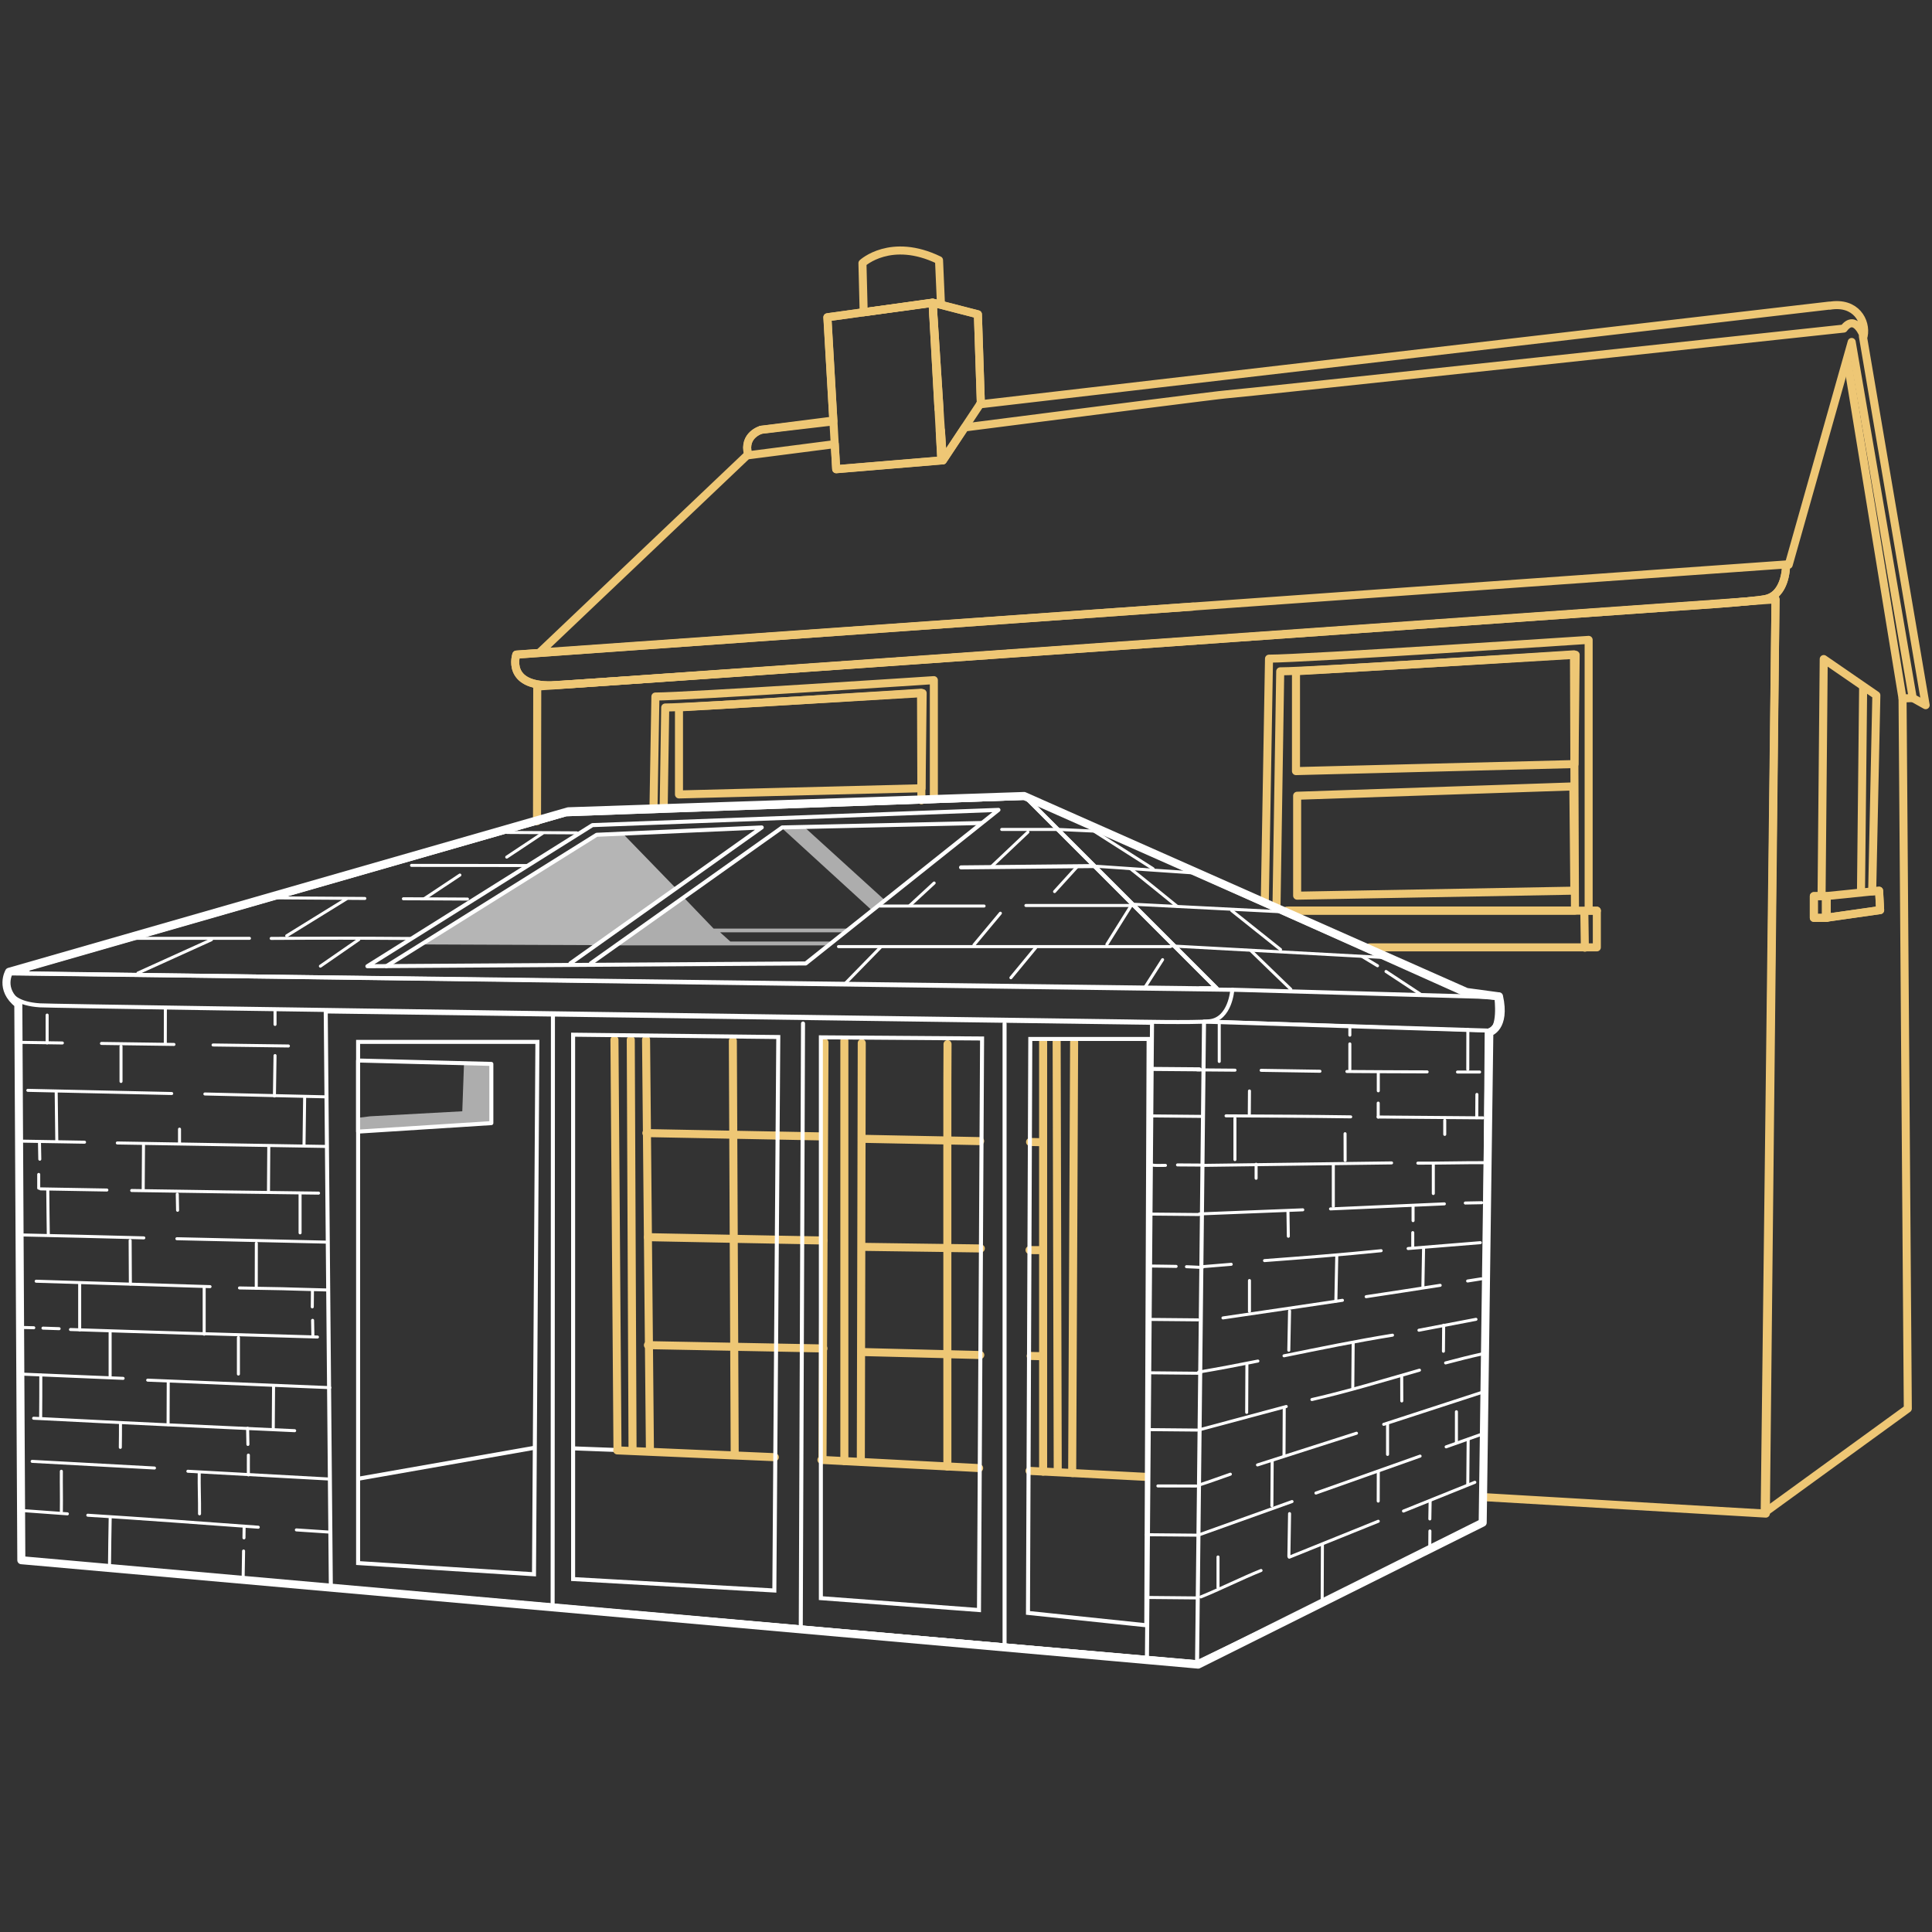 <?xml version="1.0" encoding="UTF-8"?>
<svg id="Layer_1" data-name="Layer 1" xmlns="http://www.w3.org/2000/svg" viewBox="0 0 250 250">
  <rect x="0" y="0" width="250" height="250" fill="#333333" stroke="none"/>
  <defs>
    <style>
      .cls-1, .cls-2, .cls-3, .cls-4, .cls-5, .cls-6, .cls-7 {
        fill: none;
      }

      .cls-1, .cls-2, .cls-3, .cls-4, .cls-6, .cls-7 {
        stroke: #fff;
      }

      .cls-1, .cls-2, .cls-4, .cls-5, .cls-6, .cls-7 {
        stroke-linejoin: round;
      }

      .cls-1, .cls-2, .cls-4, .cls-5, .cls-7 {
        stroke-linecap: round;
      }

      .cls-1, .cls-3, .cls-6 {
        stroke-width: .52px;
      }

      .cls-8 {
        opacity: .64;
      }

      .cls-8, .cls-9 {
        fill: #fff;
        stroke-width: 0px;
      }

      .cls-9 {
        opacity: .6;
      }

      .cls-2 {
        stroke-width: .39px;
      }

      .cls-3 {
        stroke-miterlimit: 10;
      }

      .cls-4, .cls-5 {
        stroke-width: 1.04px;
      }

      .cls-5 {
        stroke: #eec775;
      }

      .cls-7 {
        stroke-width: .39px;
      }
    </style>
  </defs>
  <g>
    <line class="cls-1" x1="74.25" y1="187.42" x2="79.85" y2="187.63"/>
    <g>
      <path class="cls-5" d="M111.76,40.4l-.16-6.35s3.67-3.41,9.91-.38l.25,5.72-1.09-.19-8.91,1.21Z"/>
      <polyline class="cls-5" points="192.06 193.73 228.5 195.86 229.75 77.56 69.52 88.84 69.49 106.26"/>
      <line class="cls-5" x1="79.87" y1="187.68" x2="100.26" y2="188.56"/>
      <path class="cls-5" d="M239.05,46.73l7.14,43.66.68,91.88-18.52,13.45,1.4-117.98c.08-.08-.16-.51-.05-.75"/>
      <path class="cls-5" d="M98.5,55.61s-2.36.66-1.7,3.15l.02.02-26.99,25.65,84.59-5.94-87.61,6.22s-1.39,4.08,4.54,3.97c2.33-.04,146.34-10.22,146.34-10.22,0,0,8.86-.56,10.75-.94,2.56-.51,2.68-3.93,2.68-4.42l.34-.02,8.15-28.83,7.9,46.07,1.67.93-8.12-47.72"/>
      <path class="cls-5" d="M243.29,117.77l-.13-2.51-.9.09.54-25.38-6.81-4.69s-.24,25.65-.28,30.68h-1v2.81h1.67v-.02l6.91-.99Z"/>
      <g>
        <line class="cls-5" x1="79.9" y1="187.36" x2="79.51" y2="134.55"/>
        <line class="cls-5" x1="138.99" y1="134.83" x2="138.74" y2="190.43"/>
        <line class="cls-5" x1="84.1" y1="187.74" x2="83.6" y2="134.54"/>
        <line class="cls-5" x1="134.98" y1="134.75" x2="134.98" y2="190.43"/>
        <line class="cls-5" x1="81.85" y1="187.41" x2="81.62" y2="134.55"/>
        <line class="cls-5" x1="136.73" y1="134.75" x2="136.87" y2="190.43"/>
        <line class="cls-5" x1="106.43" y1="188.91" x2="106.69" y2="134.9"/>
        <line class="cls-5" x1="111.51" y1="134.97" x2="111.39" y2="189.12"/>
        <line class="cls-5" x1="94.83" y1="134.68" x2="95.07" y2="188.11"/>
        <line class="cls-5" x1="148.19" y1="191.1" x2="138.75" y2="190.61"/>
        <path class="cls-5" d="M122.61,135.11c-.04,3.81-.02,16.66-.02,54.66"/>
        <line class="cls-5" x1="126.7" y1="189.97" x2="106.29" y2="188.91"/>
        <line class="cls-5" x1="138.82" y1="190.61" x2="133.22" y2="190.33"/>
        <line class="cls-5" x1="100.47" y1="146.94" x2="106.35" y2="147.05"/>
        <line class="cls-5" x1="83.64" y1="146.62" x2="100.47" y2="146.94"/>
        <line class="cls-5" x1="133.29" y1="147.77" x2="134.73" y2="147.8"/>
        <line class="cls-5" x1="112.03" y1="147.37" x2="126.83" y2="147.66"/>
        <line class="cls-5" x1="133.22" y1="161.76" x2="134.73" y2="161.77"/>
        <line class="cls-5" x1="111.53" y1="161.34" x2="126.92" y2="161.55"/>
        <line class="cls-5" x1="100.55" y1="160.41" x2="106.55" y2="160.52"/>
        <line class="cls-5" x1="83.84" y1="160.09" x2="100.55" y2="160.41"/>
        <line class="cls-5" x1="83.84" y1="174.06" x2="106.55" y2="174.49"/>
        <line class="cls-5" x1="133.37" y1="175.46" x2="134.73" y2="175.49"/>
        <line class="cls-5" x1="111.46" y1="174.95" x2="126.85" y2="175.34"/>
        <path class="cls-5" d="M109.26,134.68c0,7.2,0,54.38,0,54.38"/>
      </g>
      <line class="cls-5" x1="241.09" y1="88.96" x2="240.81" y2="115.46"/>
      <polygon class="cls-5" points="236.26 117.16 236.26 118.77 243.29 117.77 243.15 115.26 236.26 115.96 236.26 117.16"/>
      <rect class="cls-5" x="234.71" y="115.96" width="1.67" height="2.81"/>
      <g>
        <g>
          <path class="cls-5" d="M165.18,117.22l.48-30.35c4.1,0,38.01-2.2,38.01-2.2l.13,33.16h-37.28"/>
          <polygon class="cls-5" points="203.74 98.87 167.7 99.78 167.7 86.86 203.89 84.73 203.74 98.87"/>
          <polygon class="cls-5" points="203.72 115.25 167.85 115.9 167.85 102.97 203.59 101.76 203.72 115.25"/>
        </g>
        <path class="cls-5" d="M177.22,122.59h29.41v-4.74h-1.06v-35.05s-36.9,2.43-41.36,2.43l-.54,31.21"/>
        <line class="cls-5" x1="206.63" y1="117.84" x2="166.84" y2="117.84"/>
        <line class="cls-5" x1="205.01" y1="117.91" x2="205.08" y2="122.63"/>
      </g>
      <g>
        <g>
          <path class="cls-5" d="M85.88,104.48l.2-12.93c3.57,0,33.1-1.91,33.1-1.91l.05,13.92"/>
          <polygon class="cls-5" points="119.25 102 87.86 102.8 87.86 91.54 119.39 89.69 119.25 102"/>
        </g>
        <path class="cls-5" d="M120.84,103.35v-15.34s-32.14,2.12-36.03,2.12l-.25,14.5"/>
      </g>
      <line class="cls-5" x1="246.19" y1="90.38" x2="247.49" y2="90.33"/>
      <path class="cls-5" d="M66.81,84.71s-1.39,4.08,4.54,3.97c2.33-.04,146.34-10.22,146.34-10.22,0,0,8.86-.56,10.75-.94,2.76-.55,2.68-4.48,2.68-4.48l-164.3,11.66Z"/>
      <path class="cls-5" d="M236.74,39.54l-109.93,12.78.11-.16-.38-11.48-5.86-1.51.89,13.77h-.13s-.77-13.77-.77-13.77l-13.61,1.89.78,13.47-9.34,1.09s-2.36.66-1.7,3.15l.13.13s4.51-.58,11.09-1.43l.19,3.25,13.61-1.13-.21-3.87c.05,0,.1-.01.15-.02l.25,3.89,2.84-4.28c16.13-2.07,33.33-4.27,33.73-4.27.76,0,80-8.52,80-8.52,1.49-1.98,2.58.95,2.58.95.38-1.89-.99-4.48-4.4-3.91Z"/>
      <polygon class="cls-5" points="107.07 41.05 108.2 60.71 121.81 59.57 120.68 39.16 107.07 41.05"/>
      <polygon class="cls-5" points="126.54 40.67 126.92 52.15 122 59.57 120.68 39.16 126.54 40.67"/>
      <line class="cls-5" x1="107.8" y1="54.42" x2="98.5" y2="55.61"/>
    </g>
    <g>
      <g>
        <g>
          <polyline class="cls-1" points="132.79 103.24 73.24 105.37 2.22 125.78 3.61 125.8"/>
          <path class="cls-1" d="M155.32,127.88h2.11s-24.64-24.64-24.64-24.64l57.1,25.57,3.75.34s.51,4.2-1.02,4.2l-.7,63.88-37,17.86L2.92,201.77l-.46-72.03"/>
          <polyline class="cls-1" points="2.92 201.77 154.9 215.1 155.8 132.2 192.38 133.35 191.91 197.24"/>
          <path class="cls-1" d="M1.14,125.92s-1.67,3.8,4.02,4.17c2.23.15,141,2.09,141,2.09,0,0,8.53.18,10.37-.03,2.68-.3,2.93-4.07,2.93-4.07L1.14,125.92Z"/>
          <g>
            <polygon class="cls-9" points="112.85 117.82 101 106.99 103.98 106.93 114.54 116.53 112.85 117.82"/>
            <path class="cls-1" d="M132.79,103.24l-59.54,2.13L1.33,125.96l156.13,1.95-24.67-24.67Z"/>
            <g>
              <polygon class="cls-1" points="47.54 125.03 76.66 106.77 129.2 104.8 104.26 124.67 47.54 125.03"/>
              <polyline class="cls-1" points="49.99 125.03 77.21 108.02 98.57 107.07 73.81 124.65"/>
              <polyline class="cls-1" points="76.46 124.65 101.06 107.18 101.22 107.07 126.93 106.5"/>
            </g>
            <polygon class="cls-8" points="77.05 122.3 54.72 122.21 76.91 108.07 80.71 107.99 87.32 114.8 77.05 122.3"/>
            <path class="cls-9" d="M110.2,120.16h-17.86l-3.83-3.99-8.82,6.16h14.73,0s13.11,0,13.11,0l2.69-2.15ZM94.5,121.83l-1.32-1.19h15.93l-1.48,1.19h-13.13Z"/>
          </g>
          <g>
            <polygon class="cls-1" points="148.41 214.97 42.81 205.33 42.15 130.88 149.07 132.35 148.41 214.97"/>
            <g>
              <polygon class="cls-1" points="46.34 146.43 63.58 145.33 63.58 137.67 46.34 137.23 46.34 146.43"/>
              <polygon class="cls-9" points="47.89 144.45 59.82 143.8 60.04 137.67 63.58 137.67 63.58 145.33 46.34 146.43 46.12 144.67 47.89 144.45"/>
            </g>
            <polygon class="cls-3" points="46.34 134.82 46.34 202.26 69.1 203.71 69.54 134.82 46.34 134.82"/>
            <line class="cls-1" x1="69.01" y1="187.37" x2="46.41" y2="191.34"/>
            <polygon class="cls-3" points="74.16 133.89 74.16 204.33 100.2 205.81 100.71 134.19 74.16 133.89"/>
            <polygon class="cls-3" points="106.22 134.23 106.22 206.8 126.68 208.34 127.08 134.38 106.22 134.23"/>
            <polygon class="cls-3" points="133.32 134.44 133.02 208.71 148.33 210.31 148.63 134.44 133.32 134.44"/>
            <line class="cls-6" x1="71.55" y1="131.03" x2="71.51" y2="208.07"/>
            <line class="cls-1" x1="103.91" y1="132.44" x2="103.62" y2="210.59"/>
            <line class="cls-1" x1="129.99" y1="132.47" x2="129.99" y2="212.84"/>
          </g>
          <g>
            <path class="cls-7" d="M38.35,197.97c1.46.1,2.92.2,4.38.29"/>
            <path class="cls-7" d="M11.36,196.07c7.36.46,14.71,1.02,22.06,1.55"/>
            <line class="cls-7" x1="3.22" y1="195.49" x2="8.72" y2="195.89"/>
            <line class="cls-7" x1="24.31" y1="190.38" x2="42.69" y2="191.39"/>
            <line class="cls-7" x1="4.16" y1="189.1" x2="19.99" y2="189.96"/>
            <path class="cls-7" d="M4.35,183.52c10.5.55,23.27,1.13,33.78,1.61"/>
            <line class="cls-7" x1="19.11" y1="178.59" x2="42.68" y2="179.56"/>
            <line class="cls-7" x1="2.83" y1="177.81" x2="15.93" y2="178.36"/>
            <path class="cls-7" d="M9.12,172.04c10.41.35,21.55.67,31.96.97"/>
            <path class="cls-7" d="M30.99,166.66c8.67.15,2.6.04,11.27.26"/>
            <line class="cls-7" x1="4.68" y1="165.79" x2="27.18" y2="166.49"/>
            <line class="cls-7" x1="22.89" y1="160.29" x2="42.26" y2="160.73"/>
            <path class="cls-7" d="M2.75,159.8c7.75.17,8.11.18,15.86.38"/>
            <path class="cls-7" d="M17.04,154.05c8.06.13,16.12.24,24.18.34"/>
            <path class="cls-7" d="M5.24,153.84c2.86.05,5.72.1,8.59.15"/>
            <line class="cls-7" x1="15.18" y1="147.9" x2="42.3" y2="148.35"/>
            <line class="cls-7" x1="2.65" y1="147.66" x2="10.94" y2="147.8"/>
            <line class="cls-7" x1="26.51" y1="141.56" x2="42.17" y2="141.93"/>
            <path class="cls-7" d="M3.6,141.09c9.26.21,9.41.21,18.62.41"/>
            <path class="cls-7" d="M27.57,135.22c3.25.04,6.5.09,9.75.13"/>
            <path class="cls-7" d="M13.13,135.02c3.13.04,6.26.09,9.38.13"/>
            <path class="cls-7" d="M2.66,134.88c1.8.03,3.61.05,5.41.08"/>
          </g>
          <path class="cls-7" d="M7.94,190.38c-.02,2.13.03,3.07,0,5.2"/>
          <path class="cls-7" d="M5.28,177.94c0,1.85,0,3.69-.02,5.54"/>
          <path class="cls-7" d="M10.31,165.99c0,2.03,0,4.07,0,6.1"/>
          <path class="cls-7" d="M6.18,153.91c0,1.74.06,4.15.07,5.89"/>
          <path class="cls-7" d="M7.27,141.19c.02,3.08.06,3.39.08,6.48"/>
          <path class="cls-7" d="M6.1,131.35c0,1.58,0,2.02,0,3.6"/>
          <path class="cls-7" d="M25.78,190.54c-.03,1.82.06,3.53.04,5.35"/>
          <path class="cls-7" d="M21.77,178.89c0,1.82-.01,3.63-.02,5.45"/>
          <path class="cls-7" d="M30.85,173.08c0,1.57,0,3.15,0,4.72"/>
          <path class="cls-7" d="M16.84,160.52c.01,1.88.02,3.76.03,5.63"/>
          <line class="cls-7" x1="21.4" y1="130.52" x2="21.39" y2="135.03"/>
          <path class="cls-7" d="M31.52,200.7c-.02,1.2-.04,2.41-.06,3.61"/>
          <path class="cls-7" d="M32.14,188.29c.01.87-.02,1.69,0,2.56"/>
          <line class="cls-7" x1="35.4" y1="179.29" x2="35.36" y2="184.88"/>
          <path class="cls-7" d="M33.17,160.88c0,1.94,0,3.88-.01,5.83"/>
          <path class="cls-7" d="M34.78,148.41c-.02,1.96-.03,3.93-.04,5.89"/>
          <path class="cls-7" d="M35.59,136.59c-.03,1.74-.06,3.49-.08,5.23"/>
          <path class="cls-7" d="M35.59,130.78v1.78"/>
          <line class="cls-1" x1="149.15" y1="138.32" x2="155.2" y2="138.37"/>
          <path class="cls-7" d="M32.04,184.82c.01.7.03,1.39.04,2.09"/>
          <path class="cls-7" d="M22.94,154.52c.01.7.03,1.39.04,2.09"/>
          <line class="cls-7" x1="15.66" y1="135.39" x2="15.66" y2="139.94"/>
          <path class="cls-7" d="M39.42,142.05c-.03,2.03-.06,4.06-.08,6.09"/>
          <path class="cls-7" d="M23.23,146.11v1.78"/>
          <path class="cls-7" d="M18.57,148c-.02,1.97-.03,3.94-.04,5.91"/>
          <path class="cls-7" d="M5.01,151.97v1.78"/>
          <path class="cls-7" d="M38.83,154.46v5.07"/>
          <path class="cls-7" d="M26.42,166.66c0,1.99,0,3.98,0,5.98"/>
          <path class="cls-7" d="M14.25,172.42c0,1.92,0,3.84,0,5.76"/>
          <path class="cls-7" d="M15.59,184.09c0,1.07,0,2.13-.02,3.2"/>
          <path class="cls-7" d="M5.11,147.91c.01.7.03,1.39.04,2.09"/>
          <path class="cls-7" d="M40.45,170.85c.01.7.03,1.39.04,2.09"/>
          <path class="cls-7" d="M5.56,171.86c.7.02,1.39.04,2.09.07"/>
          <path class="cls-7" d="M40.43,167.02c0,.7-.01,1.39-.02,2.09"/>
          <path class="cls-7" d="M31.59,197.62c0,.56-.01.82-.02,1.38"/>
          <path class="cls-7" d="M2.74,171.77c.54.02,1.09.03,1.63.04"/>
          <path class="cls-7" d="M14.26,196.33c-.04,2.13-.07,4.12-.09,6.26"/>
        </g>
        <line class="cls-2" x1="157.61" y1="201.47" x2="157.61" y2="205.43"/>
        <g>
          <g>
            <path class="cls-7" d="M188.6,138.72c.95,0,1.91,0,2.86,0"/>
            <path class="cls-7" d="M174.29,138.65c3.46.03,6.92.04,10.38.05"/>
            <path class="cls-7" d="M163.19,138.5c2.54.05,5.07.09,7.61.12"/>
            <path class="cls-7" d="M154.92,138.44c1.63.01,3.26.03,4.89.04"/>
            <path class="cls-7" d="M178.33,144.54c4.52.04,9.04.07,13.56.11"/>
            <path class="cls-7" d="M158.65,144.39c5.38.03,10.75.05,16.13.13"/>
            <path class="cls-7" d="M183.47,150.51c2.76.02,6.13-.08,8.89-.06"/>
            <line class="cls-7" x1="155.63" y1="150.8" x2="180.07" y2="150.48"/>
            <line class="cls-7" x1="189.61" y1="155.67" x2="191.73" y2="155.63"/>
            <line class="cls-7" x1="172.17" y1="156.43" x2="186.9" y2="155.78"/>
            <path class="cls-7" d="M155.21,157.08l13.37-.53"/>
            <path class="cls-7" d="M182.21,161.56c3.11-.25,6.22-.51,9.34-.76"/>
            <path class="cls-7" d="M163.63,163.12c5.03-.38,10.07-.76,15.09-1.28"/>
            <path class="cls-7" d="M155.69,163.9c1.69-.14,1.94-.17,3.63-.3"/>
            <path class="cls-7" d="M187.06,176.36c1.6-.43,3.21-.83,4.83-1.19"/>
            <path class="cls-7" d="M169.76,181.1c4.69-1.07,9.29-2.48,13.92-3.8"/>
            <path class="cls-7" d="M155.4,184.96c3.68-.99,7.36-1.97,11.04-2.96"/>
            <path class="cls-7" d="M189.91,165.76c.59-.09,1.18-.19,1.77-.28"/>
            <path class="cls-7" d="M176.78,167.79c3.19-.48,6.39-.97,9.58-1.47"/>
            <path class="cls-7" d="M158.25,170.54c5.15-.76,10.31-1.51,15.46-2.28"/>
            <path class="cls-7" d="M183.61,172.13c2.46-.47,4.92-.94,7.38-1.41"/>
            <path class="cls-7" d="M166.15,175.44c4.67-.95,9.34-1.91,14.04-2.67"/>
            <path class="cls-7" d="M155.1,177.55c2.56-.43,5.12-.92,7.67-1.43"/>
            <path class="cls-7" d="M179.05,184.31c4.27-1.39,8.54-2.78,12.81-4.17"/>
            <line class="cls-7" x1="162.72" y1="189.56" x2="175.53" y2="185.46"/>
            <path class="cls-7" d="M155.37,192.09c1.09-.34,2.76-.96,3.84-1.33"/>
            <path class="cls-7" d="M187.13,187.22c1.52-.54,3.05-1.08,4.57-1.62"/>
            <path class="cls-7" d="M170.28,193.2c4.49-1.59,8.98-3.19,13.48-4.78"/>
            <path class="cls-7" d="M155.26,198.57c3.69-1.31,8.23-2.95,11.93-4.27"/>
            <path class="cls-7" d="M181.61,195.53c3.08-1.24,6.15-2.48,9.23-3.72"/>
            <path class="cls-7" d="M166.83,201.5c3.84-1.55,7.68-3.1,11.52-4.65"/>
            <path class="cls-7" d="M155.39,206.64c2.45-.99,5.34-2.44,7.79-3.42"/>
            <path class="cls-7" d="M148.55,163.82c1.7.03,1.95.01,3.64.05"/>
            <path class="cls-7" d="M153.53,163.91c.96.05,1.1.04,2.06.1"/>
            <path class="cls-7" d="M148.74,150.46c.09.43.86.34,2.07.34"/>
          </g>
          <line class="cls-7" x1="157.77" y1="132.53" x2="157.77" y2="137.35"/>
          <line class="cls-7" x1="174.67" y1="135.08" x2="174.67" y2="138.4"/>
          <line class="cls-7" x1="174.67" y1="132.85" x2="174.67" y2="133.95"/>
          <line class="cls-7" x1="189.94" y1="133.21" x2="189.93" y2="138.38"/>
          <line class="cls-2" x1="191.11" y1="141.62" x2="191.09" y2="144.62"/>
          <line class="cls-2" x1="152.37" y1="150.74" x2="155.38" y2="150.76"/>
          <line class="cls-2" x1="178.35" y1="138.86" x2="178.35" y2="141.15"/>
          <line class="cls-2" x1="161.68" y1="141.17" x2="161.66" y2="144.18"/>
          <line class="cls-2" x1="178.34" y1="142.74" x2="178.34" y2="144.55"/>
          <line class="cls-2" x1="186.95" y1="144.97" x2="186.95" y2="146.79"/>
          <line class="cls-2" x1="174.05" y1="146.7" x2="174.06" y2="150.16"/>
          <line class="cls-2" x1="159.8" y1="144.72" x2="159.8" y2="150.05"/>
          <line class="cls-2" x1="172.53" y1="150.76" x2="172.53" y2="156.09"/>
          <line class="cls-2" x1="185.47" y1="150.65" x2="185.47" y2="154.44"/>
          <line class="cls-2" x1="162.54" y1="150.65" x2="162.54" y2="152.47"/>
          <line class="cls-2" x1="166.66" y1="156.71" x2="166.71" y2="159.97"/>
          <line class="cls-2" x1="182.85" y1="156.14" x2="182.85" y2="157.95"/>
          <line class="cls-2" x1="182.81" y1="159.5" x2="182.81" y2="161.32"/>
          <line class="cls-2" x1="161.68" y1="165.7" x2="161.68" y2="169.69"/>
          <line class="cls-2" x1="172.98" y1="162.39" x2="172.86" y2="168.36"/>
          <line class="cls-2" x1="184.21" y1="161.52" x2="184.12" y2="166.6"/>
          <line class="cls-2" x1="166.87" y1="169.64" x2="166.77" y2="174.72"/>
          <line class="cls-2" x1="175.1" y1="173.81" x2="175.05" y2="179.57"/>
          <line class="cls-2" x1="161.35" y1="176.53" x2="161.32" y2="182.76"/>
          <line class="cls-2" x1="166.18" y1="182.12" x2="166.15" y2="188.35"/>
          <line class="cls-2" x1="186.81" y1="171.48" x2="186.78" y2="174.85"/>
          <line class="cls-2" x1="181.38" y1="178.19" x2="181.39" y2="181.28"/>
          <line class="cls-2" x1="164.62" y1="189.06" x2="164.58" y2="194.84"/>
          <line class="cls-2" x1="188.46" y1="182.68" x2="188.46" y2="186.64"/>
          <line class="cls-2" x1="179.55" y1="184.24" x2="179.55" y2="188.2"/>
          <line class="cls-2" x1="166.87" y1="195.86" x2="166.78" y2="201.39"/>
          <line class="cls-2" x1="178.35" y1="190.42" x2="178.34" y2="194.24"/>
          <line class="cls-2" x1="189.98" y1="186.26" x2="189.93" y2="192.08"/>
          <line class="cls-2" x1="171.12" y1="199.83" x2="171.09" y2="207.07"/>
          <line class="cls-2" x1="185.06" y1="194.22" x2="185.02" y2="196.55"/>
          <line class="cls-2" x1="185.03" y1="198.11" x2="185.01" y2="200.47"/>
          <line class="cls-7" x1="148.72" y1="157.1" x2="155.16" y2="157.16"/>
          <line class="cls-2" x1="149.01" y1="144.4" x2="155.45" y2="144.46"/>
          <line class="cls-2" x1="148.57" y1="170.73" x2="155.01" y2="170.79"/>
          <line class="cls-2" x1="148.9" y1="177.64" x2="155.34" y2="177.7"/>
          <line class="cls-2" x1="148.46" y1="184.99" x2="154.9" y2="185.05"/>
          <line class="cls-2" x1="149.83" y1="192.28" x2="154.79" y2="192.29"/>
          <line class="cls-2" x1="148.35" y1="198.59" x2="154.79" y2="198.65"/>
          <line class="cls-2" x1="148.35" y1="206.71" x2="154.79" y2="206.77"/>
        </g>
        <line class="cls-1" x1="159.46" y1="128.07" x2="193.74" y2="129.04"/>
      </g>
      <path class="cls-4" d="M193.97,128.93l-4.2-.57-57.25-25.36-58.98,1.98L1.18,125.75s-1.31,2.24,1.19,4.18l.39,71.96,152.28,13.51,36.82-18.37.86-63.45s2.16-.57,1.25-4.66Z"/>
    </g>
    <line class="cls-7" x1="113.99" y1="122.53" x2="109.38" y2="127.25"/>
    <line class="cls-7" x1="129.45" y1="118.17" x2="126.03" y2="122.27"/>
    <line class="cls-7" x1="133.01" y1="107.67" x2="128.32" y2="112.11"/>
    <line class="cls-7" x1="146.37" y1="117.19" x2="143.23" y2="122.2"/>
    <line class="cls-7" x1="134.02" y1="122.63" x2="130.81" y2="126.52"/>
    <line class="cls-7" x1="150.44" y1="124.18" x2="148.12" y2="127.81"/>
    <line class="cls-7" x1="108.5" y1="122.49" x2="151.45" y2="122.49"/>
    <line class="cls-7" x1="113.89" y1="117.24" x2="127.34" y2="117.24"/>
    <line class="cls-7" x1="132.75" y1="117.17" x2="146.2" y2="117.17"/>
    <line class="cls-1" x1="124.36" y1="112.24" x2="141.52" y2="112.07"/>
    <line class="cls-7" x1="129.62" y1="107.33" x2="136.88" y2="107.33"/>
    <line class="cls-7" x1="120.88" y1="114.26" x2="117.71" y2="117.19"/>
    <line class="cls-7" x1="139.37" y1="112.17" x2="136.46" y2="115.37"/>
    <path class="cls-7" d="M35.09,121.43c6.21-.04,11.94-.04,18.11.01"/>
    <path class="cls-7" d="M17.34,121.42c4.24,0,10.7,0,14.94,0"/>
    <path class="cls-7" d="M52.2,116.3c1.68.01,6.61.02,8.29.04"/>
    <path class="cls-7" d="M35.53,116.18c3.89.03,7.79.05,11.68.08"/>
    <line class="cls-7" x1="53.25" y1="111.98" x2="68.25" y2="112"/>
    <line class="cls-7" x1="65.63" y1="107.72" x2="74.63" y2="107.77"/>
    <line class="cls-7" x1="27.36" y1="121.6" x2="17.85" y2="125.91"/>
    <line class="cls-7" x1="46.43" y1="121.58" x2="41.46" y2="125.02"/>
    <line class="cls-7" x1="44.82" y1="116.32" x2="37.1" y2="121.09"/>
    <line class="cls-7" x1="59.51" y1="113.23" x2="54.89" y2="116.3"/>
    <line class="cls-7" x1="70.19" y1="107.84" x2="65.57" y2="110.91"/>
  </g>
  <line class="cls-7" x1="157.88" y1="132.18" x2="192.7" y2="133.39"/>
  <line class="cls-7" x1="146.67" y1="117.01" x2="165.36" y2="117.96"/>
  <line class="cls-7" x1="141.33" y1="112.06" x2="154.67" y2="112.97"/>
  <line class="cls-7" x1="136.71" y1="107.32" x2="143.06" y2="107.61"/>
  <path class="cls-7" d="M152.32,117.28s-5.93-4.83-6.05-4.86"/>
  <line class="cls-7" x1="149.21" y1="112.42" x2="141.6" y2="107.57"/>
  <line class="cls-7" x1="165.7" y1="122.87" x2="159.38" y2="117.83"/>
  <g>
    <line class="cls-7" x1="151.68" y1="122.41" x2="180.16" y2="123.96"/>
    <path class="cls-7" d="M167.03,128.01c-2.74-2.67-2.4-2.29-5.14-4.97"/>
    <line class="cls-7" x1="183.93" y1="128.73" x2="179.35" y2="125.71"/>
    <line class="cls-7" x1="178.25" y1="124.97" x2="176.28" y2="123.78"/>
  </g>
</svg>